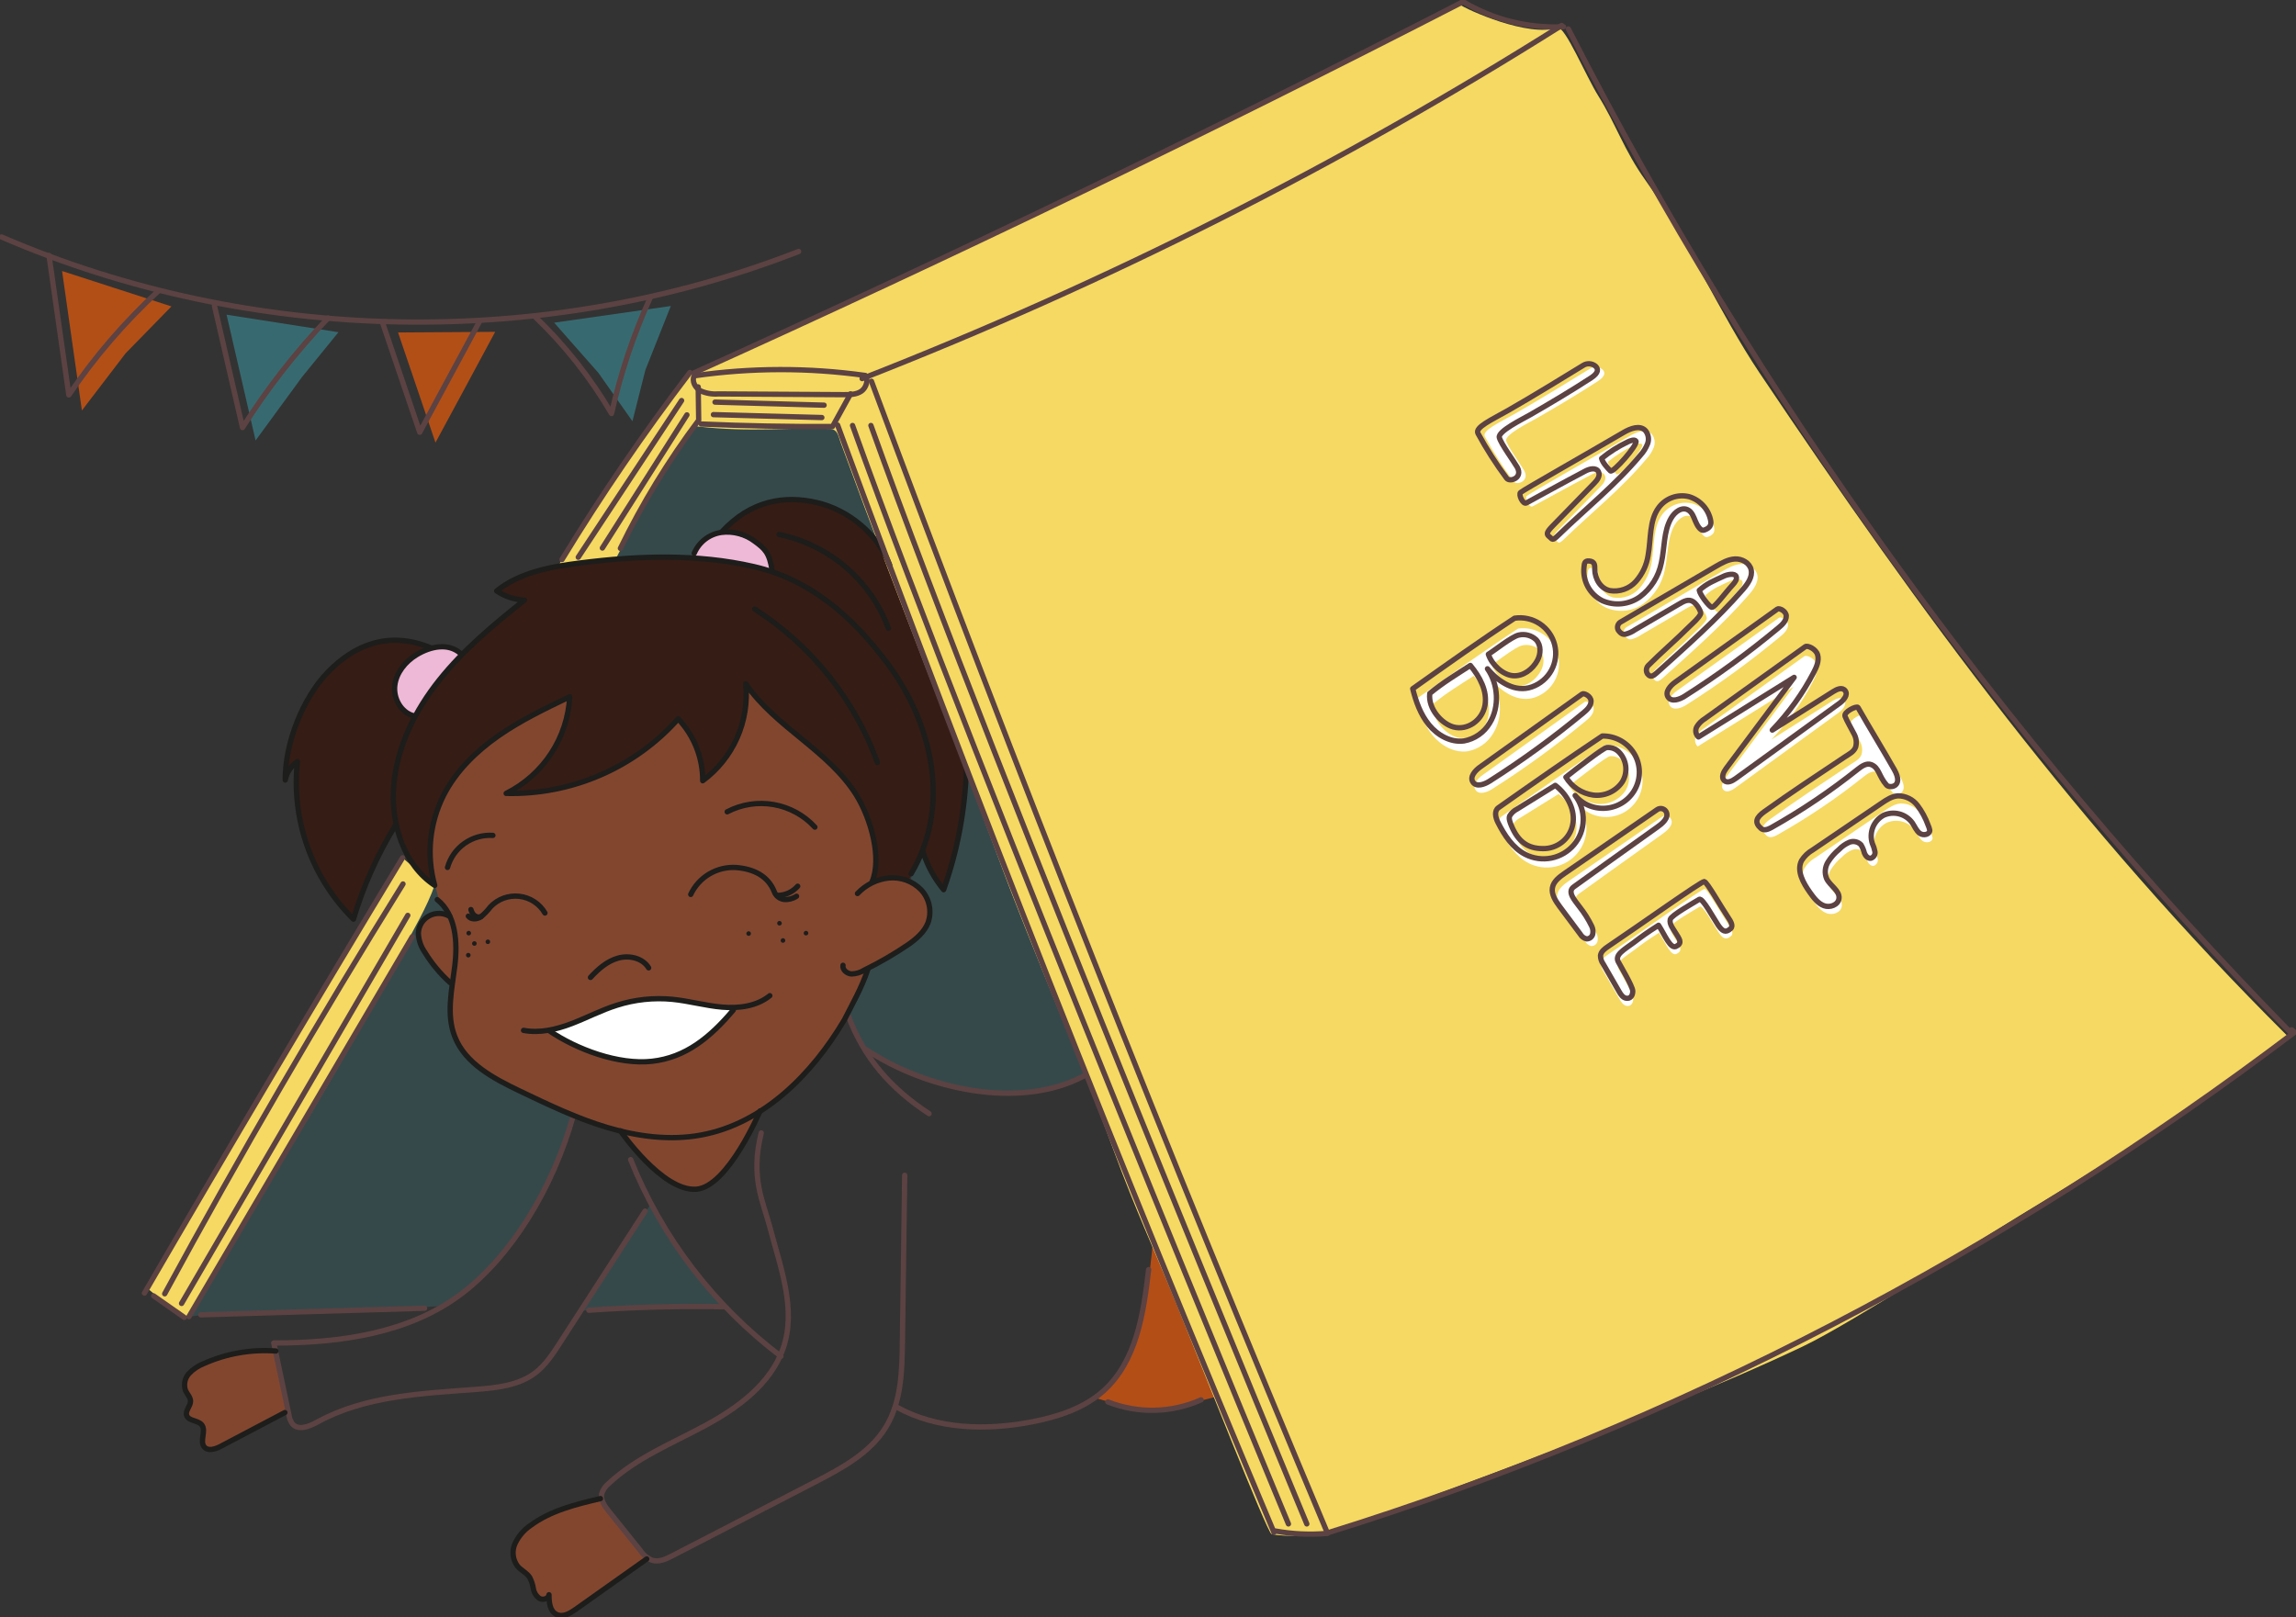 <svg width="433" height="305" viewBox="0 0 433 305" fill="none" xmlns="http://www.w3.org/2000/svg">
<rect x="0" y="0" width="433" height="305" fill="#333333" stroke="none"/>
<g clip-path="url(#clip0_333_3005)">
<path opacity="0.7" d="M11.708 51.12L15.446 77.427L23.684 66.648L32.33 57.797L11.708 51.12Z" fill="#E95C0C"/>
<path opacity="0.7" d="M75.069 62.714L82.126 83.484L87.628 73.296L93.386 62.593L75.069 62.714Z" fill="#E95C0C"/>
<path opacity="0.4" d="M104.506 60.864L112.861 70.347L119.271 79.459L121.716 69.78L126.507 57.723L104.506 60.864Z" fill="#3EBBCB"/>
<path opacity="0.4" d="M42.728 59.359L48.201 83.086L56.958 71.115L63.828 62.663L42.728 59.359Z" fill="#3EBBCB"/>
<path opacity="0.7" d="M229.728 263.362C229.728 263.362 219.545 266.122 216.407 266.006C213.886 265.913 206.62 263.692 206.62 263.692C206.62 263.692 211.208 259.347 212.663 256.431C216.355 249.037 217.408 234.267 217.408 234.267L229.728 263.362Z" fill="#EA5B0C"/>
<g opacity="0.4">
<path opacity="0.4" d="M116.185 104.827C116.709 102.623 118.427 101.408 119.562 99.042C120.092 97.937 126.787 85.382 129.53 82.148C130.114 81.397 130.748 80.686 131.428 80.019C131.823 79.747 135.264 80.389 136.568 80.239C144.108 79.371 156.917 80.702 157.959 80.181C160.098 83.985 161.619 88.101 162.465 92.377C163.036 94.92 163.879 97.394 164.98 99.759C165.761 101.336 166.419 102.971 166.948 104.648C165.65 102.212 160.305 97.451 157.877 96.126C155.449 94.801 152.637 94.778 149.948 94.234C148.632 93.968 143.788 94.951 142.798 95.472C140.754 96.537 137.558 98.185 136.458 100.141C135.951 101.043 134.991 100.621 134.053 101.067C133.116 101.512 130.781 103.577 130.502 104.972C130.339 105.788 122.007 104.891 119.626 105.244C118.147 105.394 116.652 105.248 115.23 104.816" fill="#3EBBCB"/>
</g>
<g opacity="0.4">
<path opacity="0.4" d="M182.493 145.963C181.859 149.683 181.562 153.964 180.927 157.684C180.281 161.503 179.134 164.205 177.958 167.815C176.45 165.543 175.145 163.144 174.057 160.646C173.324 162.133 171.35 165.043 171.926 166.432C172.194 167.086 174.057 167.387 174.319 168.04C175.612 171.321 176.066 172.883 174.866 175.093C173.667 177.303 171.437 178.825 169.132 179.877C167.763 180.502 166.436 181.185 165.132 181.931C162.174 183.621 164.387 182.232 160.94 189.157C159.717 191.622 159.851 191.269 161.109 193.716C163.647 198.686 164.119 198.923 166.931 200.202C172.356 202.833 178.141 204.655 184.1 205.611C190.062 206.473 196.263 206.19 201.945 204.177C202.754 203.899 204.786 202.956 204.658 202.597C201.147 192.687 196.134 182.053 192.688 172.217" fill="#3EBBCB"/>
</g>
<g opacity="0.4">
<path opacity="0.4" d="M35.631 248.361C37.826 244.756 42.617 237.16 44.795 233.353C53.947 217.391 62.261 198.588 74.709 182.123C76.025 180.387 76.455 178.455 77.416 176.505C78.58 174.191 80.403 169.377 81.957 167.017C88.519 172.553 86.103 182.204 85.037 188.556C84.746 190.292 85.852 195.869 86.516 196.945C89.049 201.082 91.913 203.014 96.349 205.01C99.732 206.532 104.267 209.014 107.743 210.304C108.133 210.448 107.743 211.721 107.662 212.097C105.199 222.152 99.406 230.715 92.827 238.711C91.459 240.383 90.26 241.927 88.396 243.032C86.533 244.137 85.06 246.237 82.906 246.37C73.731 246.949 66.348 247.099 55.863 247.348C52.684 247.418 40.946 248.112 38.321 247.996" fill="#3EBBCB"/>
</g>
<path d="M81.957 167.011C80.572 171.014 77.882 175.527 75.914 179.293C63.868 202.505 48.48 226.347 35.631 248.355C35.317 248.887 33.885 247.036 33.256 247.042C32.791 246.995 32.357 246.791 32.027 246.463L28.051 243.229C42.088 217.553 60.526 188.637 75.914 161.804L81.957 167.011Z" fill="#F5D962"/>
<path d="M172.106 166.726C174.4 167.883 174.68 169.22 175.239 171.135C175.908 173.449 173.358 176.585 171.355 177.892C169.352 179.2 164.06 182.006 163.845 182.521C162.063 186.53 160.765 188.445 158.954 192.796C157.254 196.88 153.313 200.363 150.436 203.736C147.56 207.109 144.713 208.856 140.236 211.361C138.361 212.414 135.654 213.097 133.552 213.554C131.256 214.085 128.919 214.427 126.566 214.578C124.581 214.711 120.86 213.913 118.887 213.704C115.149 213.311 112.75 212.212 109.257 210.812C104.075 208.746 98.049 206.438 93.374 203.412C88.699 200.386 85.561 197.493 85.031 191.968C84.822 189.804 85.497 185.633 84.676 185.257C82.982 184.476 81.288 180.993 80.065 179.587C78.842 178.181 78.54 174.745 79.809 173.379C81.078 172.014 84.041 172.604 84.734 172.066C84.048 171.371 83.403 170.637 82.801 169.868L74.499 136.925L131.288 122.866L155.158 131.921L172.106 166.726Z" fill="#82462F"/>
<path d="M81.766 166.553C70.89 157.875 74.879 146.581 75.944 140.657C77.219 133.425 87.175 122.948 92.38 118.377C93.486 117.405 97.724 114.669 98.831 113.17C99.698 111.978 98.93 114.576 93.591 111.434C95.582 109.265 101.247 107.709 104.146 107.165C111.49 105.763 118.955 105.089 126.433 105.151C127.242 105.151 128.948 105.296 129.711 105.03C130.474 104.764 131.097 105.175 130.875 104.33C130.747 103.838 131.679 102.693 132.441 101.981C133.524 100.974 135.166 100.94 136.418 100.124C138.462 98.793 138.037 97.682 143.241 95.547C145.417 94.898 147.649 94.452 149.908 94.217C159.945 95.501 162.262 98.406 165.121 102.108C167.304 104.949 168.201 109.091 169.522 112.412C171.647 117.781 174.267 122.531 176.014 128.033C177.761 133.535 179.99 138.783 181.743 144.308C182.855 147.814 181.574 152.801 180.683 156.365C179.792 159.928 179.822 164.163 177.889 167.357C175.973 165.974 174.104 160.131 173.813 160.993C173.522 161.855 171.822 164.806 171.484 165.997C171.484 165.997 169.156 165.361 168.096 165.465C167.026 165.661 165.969 165.918 164.929 166.235C164.929 166.235 166.856 151.892 155.683 143.127C148.522 137.51 141.128 129.595 141.128 129.595C141.128 129.595 140.831 142.086 132.529 147.264C132.034 147.576 132.826 145.066 132.203 142.543C131.265 138.771 127.906 135.6 127.906 135.6C125.63 138.262 118.067 144.655 110.853 147.397C105.939 149.216 100.693 149.985 95.46 149.653C95.46 149.653 102.545 144.591 104.111 142.208C105.677 139.824 107.441 131.452 107.441 131.452C107.441 131.452 91.524 139.344 87.722 143.718C78.057 154.814 81.766 166.553 81.766 166.553Z" fill="#351C14"/>
<path d="M78.283 134.86C72.665 147.663 74.545 155.734 74.545 155.734C74.545 155.734 67.227 169.903 66.423 173.137C62.424 169.452 59.751 163.805 57.69 158.934C55.629 154.062 55.752 149.434 56.147 143.463C54.837 144.042 54.255 145.251 53.702 146.558C54.645 134.941 57.521 131.423 62.651 126.043C65.3 123.266 68.939 120.616 72.781 120.784C74.033 120.836 78.51 120.587 79.884 121.524C81.091 122.409 82.434 123.095 83.861 123.555L78.283 134.86Z" fill="#351C14"/>
<g opacity="0.4">
<path opacity="0.4" d="M122.741 227.081C126.234 233.029 132.411 241.99 136.323 246.474C130.693 245.814 123.48 246.63 117.111 246.873C114.956 246.954 111.37 247.035 109.979 247.203" fill="#3EBBCB"/>
</g>
<path d="M105.531 106.297C112.058 95.599 122.619 80.314 130.106 70.259C131.789 71.248 131.539 76.623 131.754 79.261C126.962 86.603 122.497 91.017 119.19 99.129C118.293 101.327 116.238 105.209 116.238 105.209C116.238 105.209 111.103 105.863 107.476 106.337L105.531 106.297Z" fill="#F5D962"/>
<path d="M130.101 70.762C177.51 49.067 227.783 24.959 275.129 0.758C276.66 1.886 288.304 7.076 293.701 5.23C295.104 4.756 299.145 14.487 301.439 18.114C304.711 23.321 306.248 28.32 310.294 33.967C317.927 44.635 324.512 59.458 331.836 70.346C362.553 116.092 392.182 156.394 431.294 195.313C409.869 211.327 403.75 215.452 380.799 229.355C372.247 234.561 349.162 249.569 340.144 253.897C309.945 268.36 249.523 289.599 249.523 289.599C249.523 289.599 241.815 289.975 239.789 289.344C238.944 289.078 226.596 257.588 221.897 246.075C217.304 234.816 214.294 228.602 210.096 217.188C203.11 198.182 194.959 179.923 188.351 162.023C178.511 135.41 170.424 115.976 158.512 83.398C158.093 82.241 157.965 80.789 156.224 80.899C148.789 80.575 141.739 81.616 131.463 80.43L130.101 70.762Z" fill="#F5D962"/>
<path d="M161.714 168.543C163.263 166.895 165.356 165.855 167.612 165.609C168.733 165.499 169.864 165.642 170.922 166.028C171.98 166.413 172.936 167.032 173.719 167.837C174.485 168.659 175.01 169.673 175.238 170.77C175.466 171.868 175.388 173.006 175.011 174.062C174.336 175.798 172.828 177.076 171.303 178.158C168.652 179.96 165.876 181.573 162.995 182.983C162.269 183.445 161.428 183.697 160.567 183.712C159.717 183.649 158.82 182.914 158.983 182.075" stroke="#1D1D1B" stroke-linecap="round" stroke-linejoin="round"/>
<path d="M84.798 172.853C84.219 172.503 83.558 172.31 82.88 172.293C82.203 172.276 81.533 172.435 80.936 172.755C80.34 173.075 79.838 173.545 79.481 174.117C79.124 174.69 78.924 175.345 78.9 176.018C78.949 177.316 79.376 178.572 80.129 179.634C81.424 181.759 83.027 183.683 84.885 185.344" stroke="#1D1D1B" stroke-linecap="round" stroke-linejoin="round"/>
<path d="M142.333 114.883C153.021 121.751 161.146 131.913 165.464 143.81" stroke="#1D1D1B" stroke-linecap="round" stroke-linejoin="round"/>
<path d="M136.016 100.431C141.593 94.321 148.027 93.396 154.064 94.796C160.102 96.196 165.603 100.801 167.769 106.54" stroke="#1D1D1B" stroke-linecap="round" stroke-linejoin="round"/>
<path d="M182.249 144.985C182.024 152.771 180.577 160.474 177.958 167.815C176.208 165.696 174.884 163.262 174.058 160.647" stroke="#1D1D1B" stroke-linecap="round" stroke-linejoin="round"/>
<path d="M146.938 100.818C151.604 101.784 155.945 103.917 159.55 107.015C163.155 110.113 165.906 114.073 167.542 118.522" stroke="#1D1D1B" stroke-linecap="round" stroke-linejoin="round"/>
<path d="M81.271 122.201C73.19 118.846 66.716 121.785 61.889 126.72C57.063 131.655 53.738 140.252 53.791 147.137C53.924 146.437 54.196 145.77 54.589 145.174C54.983 144.578 55.491 144.066 56.085 143.666C55.498 149.088 56.143 154.572 57.973 159.714C59.803 164.856 62.771 169.524 66.657 173.374C68.502 167.174 71.154 161.24 74.546 155.723" stroke="#1D1D1B" stroke-linecap="round" stroke-linejoin="round"/>
<path d="M111.354 184.366C112.809 182.786 114.497 181.294 116.593 180.715C118.689 180.137 121.21 180.715 122.328 182.561" stroke="#1D1D1B" stroke-linecap="round" stroke-linejoin="round"/>
<path d="M137.14 153.125C139.829 151.716 142.914 151.236 145.908 151.76C148.902 152.284 151.636 153.781 153.68 156.017" stroke="#1D1D1B" stroke-linecap="round" stroke-linejoin="round"/>
<path d="M130.264 168.711C131.016 167.099 132.242 165.751 133.78 164.846C135.318 163.94 137.096 163.518 138.88 163.637C142.094 163.909 144.819 165.187 146.018 168.196C146.163 168.589 146.415 168.934 146.746 169.193C147.077 169.451 147.474 169.613 147.893 169.659C148.716 169.727 149.538 169.513 150.222 169.052" stroke="#1D1D1B" stroke-linecap="round" stroke-linejoin="round"/>
<path d="M102.772 172.217C102.268 171.351 101.568 170.615 100.726 170.067C99.884 169.519 98.924 169.175 97.924 169.062C96.924 168.95 95.912 169.072 94.968 169.419C94.024 169.766 93.175 170.328 92.49 171.06C91.963 171.751 91.36 172.38 90.691 172.935C89.963 173.421 88.845 173.513 88.321 172.808" stroke="#1D1D1B" stroke-linecap="round" stroke-linejoin="round"/>
<path d="M84.397 163.62C84.909 161.79 86.039 160.191 87.597 159.09C89.156 157.989 91.047 157.454 92.955 157.574" stroke="#1D1D1B" stroke-linecap="round" stroke-linejoin="round"/>
<path d="M52.719 259.179C52.044 256.13 52.719 255.048 51.555 254.759C51.066 254.637 49.808 254.522 46.804 254.759C43.607 255.337 40.749 255.997 37.576 257.71C35.829 258.658 34.665 259.006 34.764 261.54C34.799 262.199 35.794 263.692 36.074 264.282C35.98 264.421 35.113 266.301 35.404 267.25C36.667 268.505 38.315 268.812 38.315 269.049C38.047 274.256 38.525 272.127 39.421 273.411C41.785 273.504 44.411 271.317 48.469 269.257C51.456 267.736 54.448 266.457 54.291 265.589C54.122 263.298 53.301 261.771 52.719 259.179Z" fill="#82462F"/>
<path d="M108.152 210.332C104.222 224.339 96.356 236.945 87.093 243.992C77.196 251.513 64.084 253.341 51.631 253.318L54.495 266.897C54.568 267.526 54.807 268.125 55.188 268.633C56.353 269.9 58.39 269.032 59.887 268.21C68.882 263.275 79.583 262.847 89.829 262.066C93.719 261.771 97.829 261.325 100.932 258.971C102.854 257.513 104.204 255.447 105.514 253.422L121.659 228.441" stroke="#5C4242" stroke-linecap="round" stroke-linejoin="round"/>
<path d="M121.955 293.938C120.139 291.983 118.718 289.888 116.907 287.927C115.914 286.975 115.1 285.854 114.503 284.618C114.194 283.877 113.961 282.975 113.088 282.761C109.141 283.993 106.917 284.086 103.249 285.983C102.084 286.562 99.22 288.402 98.347 289.345C97.416 290.377 96.918 291.725 96.955 293.111C97.066 294.644 98.12 295.645 99.173 296.767C100.227 297.89 100.792 299.62 101.194 300.655C101.083 301.378 102.434 301.5 103.144 301.326C103.312 301.263 103.489 301.224 103.668 301.211C104.058 301.211 103.668 301.841 103.668 302.223C103.668 302.605 104.081 302.842 104.105 303.23C104.157 304.098 105.135 304.676 106.008 304.624C106.88 304.495 107.703 304.142 108.395 303.6C112.436 300.962 116.185 298.034 120.226 295.39C121.029 294.87 121.751 294.766 121.955 293.938Z" fill="#82462F"/>
<path d="M143.561 213.699C141.483 222.169 143.887 226.514 145.226 231.594C147.2 239.115 150.245 247.001 147.689 254.342C145.36 261.001 139.201 265.549 132.965 268.91C126.73 272.272 119.982 274.973 114.818 279.804C114.166 280.314 113.691 281.014 113.461 281.806C113.24 282.963 114.043 284.12 114.794 285.034L120.727 292.411C121.267 293.238 122.038 293.892 122.945 294.291C124.238 294.714 125.612 294.071 126.817 293.447L153.686 279.561C158.745 276.94 164.055 274.094 167.03 269.252C170.005 264.409 170.11 258.612 170.186 253.052L170.617 221.683" stroke="#5C4242" stroke-linecap="round" stroke-linejoin="round"/>
<path d="M159.956 191.546C162.925 199.576 168.031 205.362 175.21 210.06" stroke="#5C4242" stroke-linecap="round" stroke-linejoin="round"/>
<path d="M163.339 197.979C174.506 205.408 192.193 209.464 204.431 202.949" stroke="#5C4242" stroke-linecap="round" stroke-linejoin="round"/>
<path d="M118.934 218.732C124.823 233.422 134.619 246.245 147.276 255.829" stroke="#5C4242" stroke-linecap="round" stroke-linejoin="round"/>
<path d="M169.016 265.364C176.66 269.645 186.028 269.859 194.633 268.193C199.518 267.244 204.449 265.647 208.134 262.326C214.329 256.743 215.662 247.73 216.617 239.474" stroke="#5C4242" stroke-linecap="round" stroke-linejoin="round"/>
<path d="M208.932 264.438C211.74 265.546 214.743 266.082 217.763 266.014C220.783 265.947 223.759 265.277 226.514 264.045" stroke="#5C4242" stroke-linecap="round" stroke-linejoin="round"/>
<path d="M52.021 254.834C47.38 254.493 42.727 255.302 38.479 257.189C37.399 257.604 36.426 258.254 35.632 259.092C35.242 259.518 34.977 260.042 34.864 260.606C34.751 261.171 34.795 261.755 34.991 262.297C35.3 262.98 35.928 263.553 35.934 264.299C35.934 265.242 34.91 266.075 35.201 266.972C35.55 268.071 37.314 267.857 38.042 268.754C38.962 269.911 37.576 271.855 38.548 272.954C39.282 273.787 40.644 273.324 41.634 272.804L53.727 266.439" stroke="#1D1D1B" stroke-linecap="round" stroke-linejoin="round"/>
<path d="M113.24 282.668C108.611 283.761 103.843 284.924 100.035 287.748C98.774 288.607 97.768 289.788 97.124 291.167C96.812 291.86 96.694 292.625 96.783 293.38C96.872 294.135 97.165 294.851 97.631 295.454C98.306 296.223 99.331 296.669 99.89 297.531C100.236 298.199 100.472 298.918 100.588 299.66C100.648 300.029 100.782 300.383 100.982 300.7C101.182 301.017 101.444 301.291 101.753 301.506C102.417 301.87 103.453 301.546 103.534 300.806C103.534 302.206 103.686 303.912 104.955 304.514C106.224 305.116 107.528 304.288 108.611 303.525L121.967 294.06" stroke="#1D1D1B" stroke-linecap="round" stroke-linejoin="round"/>
<path d="M75.914 161.804C59.445 189.026 43.219 216.396 27.235 243.912" stroke="#5C4242" stroke-linecap="round" stroke-linejoin="round"/>
<path d="M77.748 176.688L35.631 248.359" stroke="#5C4242" stroke-linecap="round" stroke-linejoin="round"/>
<path d="M28.977 244.443L34.758 248.493" stroke="#5C4242" stroke-linecap="round" stroke-linejoin="round"/>
<path d="M31.061 244.038C45.271 217.842 60.252 192.075 76.002 166.738" stroke="#5C4242" stroke-linecap="round" stroke-linejoin="round"/>
<path d="M34.24 245.86L76.904 172.662" stroke="#5C4242" stroke-linecap="round" stroke-linejoin="round"/>
<path d="M105.985 105.55C113.402 93.378 121.454 81.598 130.106 70.259" stroke="#5C4242" stroke-linecap="round" stroke-linejoin="round"/>
<path d="M117.001 103.433C121.137 94.927 126.081 86.834 131.766 79.262L131.673 72.978" stroke="#5C4242" stroke-linecap="round" stroke-linejoin="round"/>
<path d="M132.243 79.979C140.495 80.338 148.751 80.494 157.01 80.448L160.399 74.292" stroke="#5C4242" stroke-linecap="round" stroke-linejoin="round"/>
<path d="M130.898 70.323C179.827 48.218 228.17 24.884 275.926 0.318" stroke="#5C4242" stroke-linecap="round" stroke-linejoin="round"/>
<path d="M162.587 71.416C208.59 53.427 252.762 31.122 294.504 4.802" stroke="#5C4242" stroke-linecap="round" stroke-linejoin="round"/>
<path d="M163.199 70.821C152.487 69.322 141.615 69.345 130.909 70.89C130.426 71.914 131.119 73.175 132.115 73.725C133.157 74.191 134.3 74.39 135.439 74.303L159.112 74.442C160.276 74.442 161.51 74.442 162.459 73.777C163.408 73.112 163.804 71.55 163.199 70.821Z" stroke="#5C4242" stroke-linecap="round" stroke-linejoin="round"/>
<path d="M157.959 80.176C183.762 150.4 211.192 220.019 240.248 289.032" stroke="#5C4242" stroke-linecap="round" stroke-linejoin="round"/>
<path d="M160.782 80.257C185.119 148.208 242.984 287.447 242.984 287.447" stroke="#5C4242" stroke-linecap="round" stroke-linejoin="round"/>
<path d="M164.246 80.257C188.559 148.208 246.448 287.447 246.448 287.447" stroke="#5C4242" stroke-linecap="round" stroke-linejoin="round"/>
<path d="M164.346 71.914C191.481 144.912 220.141 217.323 250.326 289.148" stroke="#5C4242" stroke-linecap="round" stroke-linejoin="round"/>
<path d="M240.511 288.783C243.747 289.373 247.049 289.524 250.327 289.235" stroke="#5C4242" stroke-linecap="round" stroke-linejoin="round"/>
<path d="M295.768 5.456C331.364 75.042 377.318 138.896 432.08 194.862" stroke="#5C4242" stroke-linecap="round" stroke-linejoin="round"/>
<path d="M250.326 289.148C315.807 268.835 378.01 236.147 432.709 194.722L432.202 194.242" stroke="#5C4242" stroke-linecap="round" stroke-linejoin="round"/>
<path d="M275.861 0.289C281.58 3.71 288.192 5.367 294.859 5.051" stroke="#5C4242" stroke-linecap="round" stroke-linejoin="round"/>
<path d="M109.054 105.105L128.54 75.553" stroke="#5C4242" stroke-linecap="round" stroke-linejoin="round"/>
<path d="M113.601 103.37L129.547 78.255" stroke="#5C4242" stroke-linecap="round" stroke-linejoin="round"/>
<path d="M134.543 78.209L154.99 78.759" stroke="#5C4242" stroke-linecap="round" stroke-linejoin="round"/>
<path d="M134.845 75.848L155.414 76.426" stroke="#5C4242" stroke-linecap="round" stroke-linejoin="round"/>
<path d="M37.879 248.008L80.072 246.764" stroke="#5C4242" stroke-linecap="round" stroke-linejoin="round"/>
<path d="M111.044 247.14C119.451 246.561 127.893 246.33 136.323 246.475" stroke="#5C4242" stroke-linecap="round" stroke-linejoin="round"/>
<path d="M0.291 44.699C47.45 65.093 102.76 66.106 150.611 47.441" stroke="#5C4242" stroke-linecap="round" stroke-linejoin="round"/>
<path d="M29.868 54.87C23.502 60.749 17.837 67.336 12.984 74.5L9.246 48.193" stroke="#5C4242" stroke-linecap="round" stroke-linejoin="round"/>
<path d="M40.44 57.664L45.739 80.656C50.415 73.246 55.826 66.319 61.889 59.978" stroke="#5C4242" stroke-linecap="round" stroke-linejoin="round"/>
<path d="M72.112 60.765L79.157 81.535L90.423 60.649" stroke="#5C4242" stroke-linecap="round" stroke-linejoin="round"/>
<path d="M100.996 59.828C106.593 65.201 111.416 71.316 115.33 78C116.999 70.53 119.425 63.247 122.573 56.264" stroke="#5C4242" stroke-linecap="round" stroke-linejoin="round"/>
<path d="M302.195 69.687C301.875 69.415 301.475 69.253 301.055 69.226C300.635 69.199 300.218 69.308 299.866 69.536C297.263 71.139 289.788 75.721 285.677 78.052C282.551 79.823 279.413 81.229 280.036 82.363C281.635 85.309 283.444 88.138 285.45 90.827C286.032 91.602 288.559 90.792 287.43 88.744C286.848 87.691 284.35 84.301 284.059 83.132C283.768 81.963 288.35 79.725 289.922 78.822C293.753 76.629 297.677 74.28 301.374 71.879C302.864 70.896 302.724 70.167 302.195 69.687Z" fill="white"/>
<path d="M307.348 82.23C308.664 81.461 310.469 80.755 311.516 81.894C311.786 82.239 311.962 82.646 312.028 83.078C312.095 83.509 312.049 83.95 311.895 84.359C311.577 85.163 311.111 85.901 310.521 86.534C305.892 92.106 300.21 96.613 295.063 101.606C293.87 102.763 293.945 102.34 293.48 101.97C292.851 101.473 292.647 101.224 293.957 99.882L301.846 91.782C302.428 91.203 303.01 90.376 302.644 89.647C302.195 88.768 300.938 89.069 300.088 89.537C296.478 91.435 289.544 95.242 289.026 95.525C288.385 95.861 287.489 93.917 287.943 93.541C288.548 93.032 300.979 85.962 307.348 82.23Z" fill="white"/>
<path d="M303.231 87.118C304.721 85.896 306.354 84.857 308.093 84.022C308.495 83.814 309.432 83.444 309.694 83.832C310.154 84.508 305.357 89.924 304.891 89.472C304.425 89.021 303.418 87.957 303.231 87.118Z" fill="#F5D962"/>
<path d="M323.295 99.609C323.113 98.532 322.63 97.528 321.903 96.71C321.175 95.892 320.232 95.293 319.179 94.981C318.133 94.728 317.036 94.788 316.024 95.152C315.012 95.517 314.131 96.169 313.491 97.029C311.668 99.493 312.035 102.964 311.482 106.037C311.206 107.88 310.397 109.605 309.153 111.001C308.549 111.668 307.785 112.174 306.933 112.473C306.08 112.771 305.166 112.851 304.274 112.707C302.528 112.331 301.433 110.509 301.41 108.657C301.41 107.986 301.48 107.205 300.35 107.113C299.419 107.037 299.465 107.691 299.384 108.27C299.242 109.55 299.498 110.843 300.116 111.975C300.734 113.107 301.685 114.025 302.842 114.605C303.986 115.113 305.244 115.312 306.49 115.183C307.736 115.054 308.925 114.601 309.939 113.87C312.02 112.311 313.452 110.046 313.962 107.506C314.608 104.683 314.37 101.547 315.802 99.065C316.518 97.821 317.915 96.786 319.103 97.549C319.773 97.972 320.07 98.805 320.372 99.551C320.675 100.297 321.327 101.535 322.037 101.287C322.748 101.038 323.464 100.598 323.295 99.609Z" fill="white"/>
<path d="M306.737 118.302L324.733 107.795C325.897 107.13 327.062 106.453 328.36 106.389C329.658 106.326 331.102 107.095 331.405 108.426C331.708 109.757 330.764 111.087 329.868 112.123C324.878 117.874 319.155 122.867 313.566 127.911C312.862 128.542 312.402 128.745 311.872 128.091C311.707 127.854 311.627 127.568 311.646 127.28C311.665 126.992 311.782 126.719 311.977 126.506C314.474 124 317.269 121.623 319.767 119.118C320.401 118.481 321.461 117.602 321.863 116.774C322.049 116.398 321.228 114.964 320.489 114.46C319.592 113.841 318.695 114.373 317.758 114.923L309.526 119.731C308.97 120.124 308.346 120.412 307.686 120.581C307.371 120.628 306.911 120.645 306.335 119.812C306.2 119.556 306.166 119.259 306.241 118.979C306.315 118.7 306.492 118.458 306.737 118.302Z" fill="white"/>
<path d="M321.623 112.279C323.125 110.948 324.243 110.543 326.316 109.577C326.95 109.288 328.33 108.999 328.586 109.658C328.79 110.191 328.382 110.746 328.004 111.157C326.356 112.956 324.511 115.559 323.981 115.484C323.544 115.421 321.745 113.13 321.623 112.279Z" fill="#F5D962"/>
<path d="M335.527 116.509L316.267 130.29C315.324 130.961 314.276 132.141 314.922 133.119C315.569 134.097 317.053 133.576 318.026 132.963C324.201 129.043 330.119 124.735 335.742 120.067C336.447 119.488 337.209 118.765 337.203 117.845C337.198 116.925 335.876 116.266 335.527 116.509Z" fill="white"/>
<path d="M298.876 132.378L279.617 146.182C278.674 146.853 277.626 148.039 278.272 149.011C278.918 149.983 280.403 149.474 281.375 148.855C287.551 144.935 293.468 140.628 299.092 135.959C299.796 135.38 300.559 134.663 300.553 133.737C300.547 132.812 299.232 132.129 298.876 132.378Z" fill="white"/>
<path d="M283.204 153.987C289.759 149.387 296.321 144.788 302.778 140.472C303.936 140.451 305.08 140.722 306.105 141.259C307.129 141.796 308 142.582 308.637 143.544C309.273 144.505 309.655 145.612 309.745 146.759C309.836 147.907 309.632 149.058 309.154 150.107C308.676 151.155 307.939 152.067 307.011 152.756C306.083 153.445 304.995 153.889 303.848 154.048C302.7 154.206 301.531 154.074 300.449 153.663C299.367 153.251 298.408 152.575 297.66 151.696C298.689 153.038 299.229 154.688 299.189 156.375C299.15 158.063 298.533 159.686 297.442 160.979C296.351 162.272 294.849 163.158 293.184 163.491C291.519 163.823 289.79 163.583 288.281 162.81C285.87 161.583 284.327 159.171 283.105 156.775C282.621 155.821 282.389 154.565 283.204 153.987Z" fill="white"/>
<path d="M295.913 148.231C297.834 146.715 302.9 142.752 303.61 142.642C304.017 142.606 304.427 142.657 304.813 142.792C305.199 142.926 305.551 143.142 305.846 143.423C306.599 144.163 307.077 145.135 307.2 146.181C307.323 147.226 307.083 148.282 306.521 149.174C305.922 150.043 305.092 150.731 304.124 151.161C303.157 151.591 302.088 151.746 301.036 151.61C299.984 151.457 298.98 151.075 298.094 150.491C297.208 149.907 296.463 149.135 295.913 148.231Z" fill="#F5D962"/>
<path d="M293.916 149.775L286.708 154.248C286.134 154.533 285.654 154.974 285.323 155.52C285.078 156.035 285.416 156.845 285.631 157.366C286.912 160.45 288.769 161.688 291.535 161.705C292.85 161.74 294.136 161.314 295.168 160.503C296.2 159.692 296.913 158.547 297.182 157.268C297.788 154.589 296.32 151.586 293.916 149.775Z" fill="#F5D962"/>
<path d="M313.397 154.086L295.989 166.079C294.964 166.785 293.858 167.612 293.66 168.833C293.462 170.054 294.242 171.275 295.011 172.304L298.941 177.569C299.062 177.788 299.229 177.98 299.429 178.131C299.63 178.283 299.86 178.391 300.105 178.449C300.372 178.456 300.633 178.372 300.845 178.211C301.057 178.05 301.207 177.821 301.27 177.563C301.379 177.045 301.309 176.505 301.072 176.03C300.45 174.745 299.687 173.532 298.795 172.414C297.963 171.257 296.344 169.591 297.706 168.631C298.661 167.954 307.72 161.41 313.502 157.32C314.241 156.799 315.831 155.584 315.068 154.375C314.98 154.243 314.867 154.131 314.734 154.044C314.601 153.957 314.452 153.899 314.295 153.872C314.139 153.845 313.978 153.85 313.824 153.886C313.669 153.923 313.524 153.991 313.397 154.086Z" fill="white"/>
<path d="M303.337 179.987C302.708 180.409 302.015 180.924 301.922 181.676C301.92 182.241 302.098 182.791 302.428 183.25L305.421 188.457C305.741 189.007 306.131 189.614 306.754 189.73C307.593 189.88 308.029 189.192 308.006 188.347C307.983 187.502 305.747 183.649 305.31 182.88C304.536 181.514 306.3 180.6 308.221 179.183C309.747 178.026 310.509 177.447 312.879 175.931C314.09 177.794 315.167 180.652 316.297 179.854C317.461 179.241 316.681 178.373 316.192 177.511C315.755 176.736 314.853 175.735 315.08 174.798C315.272 174.011 319.65 171.592 320.553 171.02C321.135 170.649 323.312 174.688 324.098 175.856C324.884 177.025 325.507 177.424 326.468 176.545C327.05 176.03 326.433 175.081 326.014 174.456C324.506 172.194 322.014 167.768 321.496 167.67C320.978 167.571 309.234 176.03 303.337 179.987Z" fill="white"/>
<path d="M340.295 123.775L321.355 137.377C320.75 137.743 320.243 138.249 319.877 138.852C319.701 139.163 319.634 139.524 319.686 139.877C319.739 140.23 319.909 140.555 320.168 140.802L338.24 129.555L325.431 146.721C324.936 147.386 324.447 148.387 325.023 148.989C325.6 149.59 326.549 149.128 327.207 148.647L346.78 134.403C347.537 133.854 348.37 132.847 347.805 132.089C347.24 131.331 346.233 131.8 345.517 132.251L334.048 139.512C337.157 136.267 339.79 132.601 341.867 128.624C342.396 127.605 342.909 126.443 342.594 125.32C342.28 124.198 340.714 123.475 340.295 123.775Z" fill="white"/>
<path d="M351.526 134.854C353.494 138.326 356.411 143.093 358.384 146.582C360.236 149.862 357.482 150.128 356.935 149.503C355.433 147.808 355.532 146.217 353.995 145.627C353.115 145.286 352.196 145.922 351.444 146.518C346.318 150.613 340.866 154.289 335.143 157.51C334.525 157.857 333.734 158.135 333.198 157.649C331.888 156.492 332.354 155.566 333.879 154.479C339.008 150.805 343.311 147.982 349.017 144.175C349.791 143.66 350.728 143.232 351.06 142.318C351.177 141.896 351.208 141.456 351.153 141.022C351.098 140.588 350.958 140.169 350.74 139.789C350.362 139.014 349.36 137.319 349.057 136.503C348.755 135.687 351.305 134.467 351.526 134.854Z" fill="white"/>
<path d="M364.16 157.093C363.682 155.75 362.999 154.487 362.134 153.35C361.705 152.788 361.15 152.333 360.513 152.021C359.877 151.709 359.176 151.548 358.466 151.551C357.302 151.638 356.306 152.309 355.351 152.957L342.38 161.768C341.523 162.253 340.803 162.943 340.284 163.776C339.294 165.714 340.621 168.016 341.891 169.804C342.595 170.799 343.369 171.846 344.499 172.269C345.628 172.691 347.189 172.141 347.34 170.932C347.532 169.428 345.663 168.543 345.011 167.172C344.808 166.668 344.725 166.124 344.768 165.583C344.812 165.042 344.981 164.519 345.261 164.053C345.832 163.146 346.546 162.335 347.375 161.652C347.92 161.075 348.58 160.618 349.314 160.31C349.684 160.165 350.089 160.132 350.478 160.217C350.867 160.301 351.222 160.499 351.497 160.784C351.789 161.275 352.007 161.805 352.143 162.358C352.353 162.885 352.824 163.411 353.377 163.313C353.629 163.221 353.841 163.046 353.978 162.818C354.114 162.589 354.168 162.32 354.129 162.057C354.021 161.529 353.853 161.015 353.628 160.524C353.31 159.539 353.344 158.475 353.723 157.512C354.103 156.548 354.805 155.745 355.712 155.236C356.647 154.799 357.707 154.702 358.707 154.963C359.707 155.225 360.582 155.827 361.179 156.665C361.645 157.336 361.942 158.164 362.6 158.638C363.258 159.112 364.463 158.858 364.469 158.06C364.401 157.727 364.297 157.404 364.16 157.093Z" fill="white"/>
<path d="M267.082 131.869C273.486 127.327 279.856 122.78 286.295 118.562C287.95 118.325 289.635 118.706 291.023 119.632C292.412 120.559 293.405 121.964 293.81 123.576C294.216 125.188 294.006 126.892 293.22 128.359C292.434 129.826 291.128 130.951 289.555 131.516C286.44 132.632 283.308 130.636 281.177 128.096C283.192 130.989 283.506 135.27 281.585 138.348C281.071 139.22 280.375 139.971 279.543 140.551C278.711 141.131 277.763 141.526 276.764 141.71C274.249 142.057 271.751 140.634 270.15 138.678C268.549 136.723 267.676 134.275 267.082 131.869Z" fill="white"/>
<path d="M281.347 125.354C282.371 124.747 285.736 122.045 287.07 121.744C287.65 121.609 288.255 121.619 288.83 121.773C289.405 121.928 289.933 122.222 290.365 122.63C291.314 123.648 291.262 125.297 290.604 126.517C289.69 128.213 287.92 129.572 285.993 129.41C284.066 129.248 281.975 127.287 281.347 125.354Z" fill="#F5D962"/>
<path d="M277.946 127.472C275.274 129.207 272.771 130.7 270.296 132.754C269.941 135.647 272.567 138.487 274.768 139.083C277.428 139.795 280.252 137.799 280.724 134.935C281.184 132.297 279.786 129.682 277.946 127.472Z" fill="#F5D962"/>
<path d="M146.653 168.897C147.371 168.888 148.08 168.729 148.732 168.43C149.384 168.131 149.965 167.699 150.438 167.161" stroke="#1D1D1B" stroke-linecap="round" stroke-linejoin="round"/>
<path d="M90.69 172.912C90.69 172.912 89.357 173.409 88.81 171.563" stroke="#1D1D1B" stroke-linecap="round" stroke-linejoin="round"/>
<path d="M147.002 174.578C147.118 174.578 147.229 174.532 147.311 174.451C147.393 174.369 147.439 174.259 147.439 174.144C147.439 174.029 147.393 173.918 147.311 173.837C147.229 173.756 147.118 173.71 147.002 173.71C146.886 173.71 146.775 173.756 146.693 173.837C146.611 173.918 146.565 174.029 146.565 174.144C146.565 174.259 146.611 174.369 146.693 174.451C146.775 174.532 146.886 174.578 147.002 174.578Z" fill="#1D1D1B"/>
<path d="M152.003 176.446C152.119 176.446 152.23 176.4 152.312 176.319C152.394 176.237 152.44 176.127 152.44 176.012C152.44 175.897 152.394 175.787 152.312 175.705C152.23 175.624 152.119 175.578 152.003 175.578C151.887 175.578 151.776 175.624 151.694 175.705C151.612 175.787 151.566 175.897 151.566 176.012C151.566 176.127 151.612 176.237 151.694 176.319C151.776 176.4 151.887 176.446 152.003 176.446Z" fill="#1D1D1B"/>
<path d="M147.659 177.835C147.775 177.835 147.886 177.789 147.968 177.707C148.05 177.626 148.096 177.516 148.096 177.401C148.096 177.286 148.05 177.175 147.968 177.094C147.886 177.013 147.775 176.967 147.659 176.967C147.544 176.967 147.432 177.013 147.351 177.094C147.269 177.175 147.223 177.286 147.223 177.401C147.223 177.516 147.269 177.626 147.351 177.707C147.432 177.789 147.544 177.835 147.659 177.835Z" fill="#1D1D1B"/>
<path d="M141.186 176.527C141.301 176.527 141.413 176.481 141.494 176.4C141.576 176.319 141.622 176.208 141.622 176.093C141.622 175.978 141.576 175.868 141.494 175.786C141.413 175.705 141.301 175.659 141.186 175.659C141.07 175.659 140.959 175.705 140.877 175.786C140.795 175.868 140.749 175.978 140.749 176.093C140.749 176.208 140.795 176.319 140.877 176.4C140.959 176.481 141.07 176.527 141.186 176.527Z" fill="#1D1D1B"/>
<path d="M89.462 178.402C89.578 178.402 89.689 178.356 89.771 178.275C89.853 178.194 89.899 178.083 89.899 177.968C89.899 177.853 89.853 177.743 89.771 177.661C89.689 177.58 89.578 177.534 89.462 177.534C89.346 177.534 89.235 177.58 89.153 177.661C89.071 177.743 89.025 177.853 89.025 177.968C89.025 178.083 89.071 178.194 89.153 178.275C89.235 178.356 89.346 178.402 89.462 178.402Z" fill="#1D1D1B"/>
<path d="M92.006 178.078C92.122 178.078 92.233 178.032 92.315 177.951C92.397 177.869 92.443 177.759 92.443 177.644C92.443 177.529 92.397 177.418 92.315 177.337C92.233 177.256 92.122 177.21 92.006 177.21C91.89 177.21 91.779 177.256 91.697 177.337C91.615 177.418 91.569 177.529 91.569 177.644C91.569 177.759 91.615 177.869 91.697 177.951C91.779 178.032 91.89 178.078 92.006 178.078Z" fill="#1D1D1B"/>
<path d="M88.397 176.446C88.512 176.446 88.624 176.4 88.705 176.319C88.787 176.237 88.833 176.127 88.833 176.012C88.833 175.897 88.787 175.787 88.705 175.705C88.624 175.624 88.512 175.578 88.397 175.578C88.281 175.578 88.17 175.624 88.088 175.705C88.006 175.787 87.96 175.897 87.96 176.012C87.96 176.127 88.006 176.237 88.088 176.319C88.17 176.4 88.281 176.446 88.397 176.446Z" fill="#1D1D1B"/>
<path d="M88.315 180.6C88.43 180.6 88.541 180.555 88.623 180.473C88.705 180.392 88.751 180.281 88.751 180.166C88.751 180.051 88.705 179.941 88.623 179.86C88.541 179.778 88.43 179.732 88.315 179.732C88.199 179.732 88.088 179.778 88.006 179.86C87.924 179.941 87.878 180.051 87.878 180.166C87.878 180.281 87.924 180.392 88.006 180.473C88.088 180.555 88.199 180.6 88.315 180.6Z" fill="#1D1D1B"/>
<path d="M76.968 134.484C76.584 133.657 76.031 133.773 75.437 133.078C74.791 132.079 74.498 130.894 74.604 129.711C74.806 128.687 75.115 127.687 75.524 126.726C76.514 125.334 77.775 124.153 79.233 123.255C80.809 122.269 82.709 121.933 84.531 122.317C84.892 122.381 85.532 122.416 85.695 122.751C85.858 123.087 86.801 123.237 86.627 123.561C85.882 124.95 84.065 126.014 82.644 127.993C81.978 128.82 81.362 129.686 80.799 130.585C79.716 132.54 79.384 132.76 78.301 134.878" fill="#EEB9D6"/>
<path d="M77.992 135.011C75.623 134.38 74.167 131.724 74.453 129.306C74.738 126.888 76.438 124.799 78.528 123.521C81.16 121.924 84.501 121.206 86.83 123.231" stroke="#1D1D1B" stroke-linecap="round" stroke-linejoin="round"/>
<path d="M130.502 104.99C131.319 103.091 132.841 101.578 134.752 100.766C136.359 99.985 139.41 100.986 141.04 101.715C142.167 102.13 143.169 102.822 143.951 103.729C144.353 104.249 144.586 104.776 144.993 105.296C145.13 105.608 145.159 105.956 145.075 106.286C144.993 106.413 145.535 107.518 145.377 107.524C143.776 107.593 141.459 106.263 139.876 106.008C136.964 105.539 134.385 105.528 131.492 105.065" fill="#EEB9D6"/>
<path d="M130.921 104.365C131.357 103.329 132.055 102.422 132.947 101.732C133.84 101.043 134.897 100.595 136.015 100.431C137.137 100.285 138.276 100.36 139.369 100.653C140.461 100.946 141.484 101.45 142.379 102.138C144.184 103.474 145.109 104.221 145.61 107.599" stroke="#1D1D1B" stroke-linecap="round" stroke-linejoin="round"/>
<path d="M171.822 164.818C179.297 152.292 176.066 136.793 167.333 125.094C160.783 116.329 152.865 109.335 142.164 106.87C131.463 104.405 120.279 104.81 109.38 106.193C103.814 106.899 98.015 107.975 93.66 111.464C95.212 112.512 97.026 113.112 98.9 113.199C93.136 117.77 87.442 122.52 82.866 128.242C78.29 133.963 74.867 140.837 74.261 148.132C73.656 155.428 76.159 163.174 81.981 167.004C80.404 161.331 81.002 155.279 83.658 150.018C85.987 145.459 89.754 141.762 93.957 138.823C98.161 135.884 102.813 133.657 107.441 131.435C107.235 135.251 106.019 138.946 103.915 142.145C101.811 145.344 98.894 147.934 95.459 149.654C101.571 149.804 107.641 148.623 113.245 146.196C118.849 143.768 123.851 140.152 127.9 135.601C130.887 138.759 132.542 142.936 132.523 147.27C135.351 145.18 137.586 142.397 139.008 139.193C140.431 135.989 140.992 132.473 140.639 128.988C143.433 133.084 147.369 136.255 151.212 139.402C155.054 142.549 158.926 145.818 161.534 150.03C164.142 154.242 166.39 161.792 164.445 166.356" stroke="#1D1D1B" stroke-linecap="round" stroke-linejoin="round"/>
<path d="M104.192 194.3C104.192 194.3 116.553 189.053 121.659 188.549C126.765 188.046 135.841 189.811 135.841 189.811L138.793 189.724C138.793 189.724 130.706 200.334 122.969 200.184C109.543 199.929 104.192 194.3 104.192 194.3Z" fill="white"/>
<path d="M98.736 194.352C101.764 194.931 104.896 194.184 107.778 193.085C110.66 191.986 113.402 190.534 116.336 189.614C119.716 188.535 123.283 188.155 126.816 188.497C129.96 188.809 133.034 189.695 136.184 189.967C139.334 190.239 142.734 189.805 145.179 187.809" stroke="#1D1D1B" stroke-linecap="round" stroke-linejoin="round"/>
<path d="M138.292 190.517C133.902 195.724 129.274 199.484 122.957 200.184C116.64 200.884 108.774 197.968 103.546 194.399" stroke="#1D1D1B" stroke-linecap="round" stroke-linejoin="round"/>
<path d="M129.995 224.322C128.198 223.67 126.489 222.799 124.907 221.73C122.339 219.659 117.49 213.902 117.425 213.688C117.274 213.15 119.457 213.931 120.01 213.827C122.398 213.393 124.843 213.885 127.265 213.827C128.776 213.771 130.282 213.611 131.771 213.347C134.799 212.884 139.631 210.888 142.664 210.454C141.622 213.38 140.138 216.13 138.263 218.612C136.452 220.677 135.689 222.899 132.208 224.085" fill="#82462F"/>
<path d="M117.001 213.294C117.001 213.294 124.89 224.784 131.317 224.315C137.273 223.881 143.334 209.551 143.334 209.551" stroke="#1D1D1B" stroke-linecap="round" stroke-linejoin="round"/>
<path d="M82.458 169.694C85.98 172.523 86.318 177.719 85.771 182.185C85.224 186.652 84.117 191.338 85.771 195.538C87.75 200.629 93.13 203.447 98.079 205.819C103.447 208.388 108.838 210.974 114.544 212.675C120.249 214.376 126.333 215.174 132.19 214.098C143.933 211.952 153.15 202.649 159.24 192.362C160.649 189.544 162.512 186.357 163.659 182.856" stroke="#1D1D1B" stroke-linecap="round" stroke-linejoin="round"/>
<path d="M300.896 69.073C300.576 68.803 300.177 68.642 299.757 68.615C299.338 68.588 298.921 68.696 298.568 68.923C295.959 70.526 288.484 75.114 284.373 77.439C281.247 79.216 278.115 80.621 278.732 81.755C280.332 84.699 282.142 87.526 284.146 90.214C284.729 90.989 287.255 90.179 286.132 88.131C285.549 87.084 283.046 83.694 282.755 82.525C282.464 81.356 287.046 79.117 288.623 78.215C292.449 76.016 296.373 73.673 300.07 71.272C301.56 70.288 301.415 69.559 300.896 69.073Z" stroke="#5C4242" stroke-linecap="round" stroke-linejoin="round"/>
<path d="M306.172 81.582C307.482 80.818 309.287 80.107 310.335 81.246C310.604 81.591 310.781 81.998 310.847 82.43C310.913 82.861 310.867 83.302 310.713 83.711C310.397 84.514 309.933 85.252 309.345 85.886C304.687 91.458 299.028 95.965 293.882 100.958C292.717 102.115 292.764 101.692 292.298 101.322C291.675 100.83 291.466 100.582 292.781 99.234L300.664 91.134C301.247 90.555 301.829 89.722 301.462 88.993C301.014 88.114 299.756 88.415 298.912 88.883C295.296 90.781 288.362 94.594 287.85 94.871C287.21 95.207 286.313 93.263 286.767 92.887C287.373 92.378 299.814 85.319 306.172 81.582Z" stroke="#5C4242" stroke-linecap="round" stroke-linejoin="round"/>
<path d="M302.05 86.47C303.541 85.25 305.176 84.213 306.917 83.381C307.313 83.172 308.25 82.802 308.512 83.184C308.972 83.861 304.175 89.276 303.715 88.825C303.255 88.374 302.242 87.309 302.05 86.47Z" stroke="#5C4242" stroke-linecap="round" stroke-linejoin="round"/>
<path d="M322.637 98.307C322.454 97.231 321.971 96.227 321.244 95.409C320.516 94.591 319.573 93.991 318.52 93.678C317.474 93.425 316.376 93.485 315.364 93.851C314.352 94.216 313.471 94.871 312.832 95.732C311.004 98.191 311.377 101.662 310.818 104.734C310.544 106.579 309.735 108.304 308.489 109.698C307.885 110.366 307.122 110.873 306.269 111.171C305.416 111.469 304.502 111.55 303.61 111.405C301.863 111.029 300.769 109.212 300.751 107.355C300.751 106.684 300.816 105.903 299.686 105.811C298.755 105.735 298.807 106.389 298.725 106.968C298.584 108.247 298.839 109.539 299.456 110.671C300.073 111.803 301.022 112.721 302.178 113.303C303.323 113.81 304.582 114.01 305.828 113.881C307.075 113.752 308.266 113.299 309.281 112.568C311.359 111.006 312.79 108.742 313.304 106.204C313.95 103.381 313.706 100.245 315.138 97.763C315.86 96.519 317.251 95.483 318.445 96.247C319.108 96.669 319.405 97.503 319.714 98.255C320.023 99.007 320.669 100.233 321.373 99.99C322.078 99.747 322.8 99.319 322.637 98.307Z" stroke="#5C4242" stroke-linecap="round" stroke-linejoin="round"/>
<path d="M305.572 117.365L323.574 106.841C324.739 106.176 325.903 105.499 327.201 105.435C328.5 105.372 329.944 106.141 330.246 107.472C330.549 108.802 329.606 110.133 328.709 111.169C323.72 116.92 317.997 121.912 312.407 126.957C311.709 127.588 311.243 127.79 310.719 127.137C310.554 126.899 310.475 126.614 310.494 126.326C310.513 126.038 310.629 125.765 310.824 125.551C313.316 123.046 316.116 120.669 318.614 118.163C319.248 117.527 320.308 116.648 320.71 115.82C320.89 115.444 320.075 114.009 319.336 113.506C318.433 112.887 317.543 113.419 316.605 113.969L308.373 118.777C307.817 119.17 307.193 119.458 306.533 119.627C306.219 119.673 305.759 119.691 305.176 118.858C305.046 118.604 305.014 118.312 305.087 118.036C305.16 117.761 305.333 117.522 305.572 117.365Z" stroke="#5C4242" stroke-linecap="round" stroke-linejoin="round"/>
<path d="M320.465 111.347C321.961 110.017 323.085 109.612 325.157 108.646C325.792 108.356 327.172 108.067 327.428 108.727C327.626 109.259 327.218 109.814 326.846 110.225C325.192 112.024 323.353 114.628 322.823 114.553C322.38 114.489 320.587 112.198 320.465 111.347Z" stroke="#5C4242" stroke-linecap="round" stroke-linejoin="round"/>
<path d="M335.195 114.883L315.935 128.664C314.992 129.335 313.944 130.515 314.59 131.493C315.237 132.471 316.721 131.95 317.694 131.331C323.872 127.407 329.79 123.092 335.41 118.412C336.115 117.833 336.877 117.116 336.871 116.19C336.866 115.265 335.544 114.634 335.195 114.883Z" stroke="#5C4242" stroke-linecap="round" stroke-linejoin="round"/>
<path d="M298.382 130.908L279.117 144.69C278.18 145.361 277.132 146.541 277.778 147.519C278.424 148.496 279.909 147.981 280.881 147.362C287.057 143.443 292.974 139.135 298.598 134.467C299.302 133.888 300.059 133.171 300.053 132.245C300.047 131.319 298.726 130.665 298.382 130.908Z" stroke="#5C4242" stroke-linecap="round" stroke-linejoin="round"/>
<path d="M282.598 152.349C289.154 147.721 295.71 143.144 302.172 138.828C303.33 138.807 304.475 139.078 305.5 139.615C306.524 140.152 307.395 140.938 308.032 141.9C308.668 142.862 309.049 143.968 309.14 145.116C309.23 146.263 309.027 147.415 308.549 148.463C308.071 149.512 307.334 150.423 306.406 151.112C305.478 151.801 304.39 152.246 303.242 152.404C302.095 152.563 300.926 152.43 299.844 152.019C298.762 151.608 297.802 150.931 297.055 150.052C298.083 151.395 298.621 153.046 298.58 154.734C298.54 156.421 297.923 158.044 296.832 159.337C295.74 160.631 294.239 161.516 292.574 161.85C290.909 162.183 289.18 161.944 287.669 161.172C285.265 159.94 283.716 157.533 282.499 155.132C282.01 154.177 281.766 152.922 282.598 152.349Z" stroke="#5C4242" stroke-linecap="round" stroke-linejoin="round"/>
<path d="M295.308 146.587C297.223 145.077 302.294 141.108 303.004 141.004C303.411 140.965 303.822 141.014 304.208 141.148C304.594 141.282 304.946 141.497 305.24 141.779C305.994 142.519 306.472 143.491 306.594 144.537C306.717 145.582 306.478 146.638 305.915 147.53C305.317 148.4 304.487 149.088 303.519 149.518C302.551 149.948 301.482 150.103 300.431 149.966C299.378 149.817 298.372 149.436 297.485 148.851C296.599 148.267 295.855 147.493 295.308 146.587V146.587Z" stroke="#5C4242" stroke-linecap="round" stroke-linejoin="round"/>
<path d="M293.31 148.138L286.097 152.61C285.525 152.896 285.046 153.337 284.717 153.883C284.473 154.392 284.81 155.202 285.026 155.728C286.301 158.806 288.164 160.05 290.929 160.067C292.244 160.101 293.529 159.675 294.561 158.864C295.593 158.054 296.306 156.909 296.577 155.63C297.182 152.945 295.686 149.943 293.31 148.138Z" stroke="#5C4242" stroke-linecap="round" stroke-linejoin="round"/>
<path d="M312.5 152.731L295.092 164.725C294.068 165.431 292.962 166.264 292.764 167.479C292.566 168.694 293.346 169.92 294.108 170.95L298.038 176.221C298.161 176.438 298.328 176.628 298.528 176.779C298.729 176.929 298.958 177.036 299.203 177.094C299.47 177.102 299.731 177.018 299.943 176.857C300.155 176.695 300.305 176.467 300.367 176.209C300.476 175.69 300.407 175.15 300.169 174.676C299.545 173.392 298.782 172.179 297.893 171.06C297.06 169.903 295.442 168.237 296.804 167.276C297.759 166.599 306.824 160.056 312.599 155.966C313.339 155.445 314.928 154.23 314.166 153.026C314.079 152.895 313.966 152.783 313.833 152.696C313.701 152.609 313.553 152.55 313.397 152.523C313.241 152.495 313.081 152.499 312.927 152.535C312.773 152.571 312.628 152.638 312.5 152.731Z" stroke="#5C4242" stroke-linecap="round" stroke-linejoin="round"/>
<path d="M303.249 178.541C302.614 178.969 301.927 179.484 301.834 180.236C301.83 180.8 302.006 181.35 302.335 181.809L305.333 187.016C305.648 187.566 306.038 188.173 306.666 188.289C307.499 188.44 307.941 187.751 307.918 186.906C307.895 186.062 305.636 182.226 305.217 181.474C304.442 180.108 306.212 179.194 308.128 177.777C309.653 176.62 310.416 176.041 312.785 174.525C314.002 176.388 315.079 179.246 316.209 178.442C317.373 177.829 316.593 176.967 316.104 176.128C315.615 175.289 314.765 174.352 314.992 173.415C315.184 172.628 319.556 170.209 320.465 169.637C321.047 169.266 323.224 173.305 324.01 174.473C324.796 175.642 325.419 176.041 326.374 175.162C326.956 174.647 326.339 173.698 325.92 173.073C324.418 170.811 321.926 166.379 321.408 166.287C320.89 166.194 309.129 174.589 303.249 178.541Z" stroke="#5C4242" stroke-linecap="round" stroke-linejoin="round"/>
<path d="M340.452 121.982L321.489 135.589C320.887 135.957 320.38 136.46 320.01 137.059C319.833 137.37 319.766 137.731 319.82 138.085C319.874 138.438 320.045 138.764 320.307 139.009L338.356 127.767L325.547 144.927C325.047 145.592 324.557 146.593 325.134 147.201C325.71 147.808 326.665 147.334 327.317 146.854L346.972 132.61C347.724 132.031 348.556 131.059 347.991 130.296C347.427 129.532 346.419 130.006 345.709 130.458L334.234 137.713C337.345 134.469 339.978 130.803 342.053 126.824C342.583 125.806 343.095 124.643 342.786 123.521C342.478 122.398 340.871 121.681 340.452 121.982Z" stroke="#5C4242" stroke-linecap="round" stroke-linejoin="round"/>
<path d="M350.397 133.454C352.364 136.926 355.281 141.693 357.249 145.176C359.101 148.462 356.352 148.722 355.799 148.103C354.297 146.408 354.402 144.817 352.888 144.221C352.009 143.886 351.089 144.522 350.338 145.118C345.212 149.213 339.76 152.889 334.036 156.11C333.413 156.458 332.622 156.735 332.086 156.249C330.776 155.092 331.248 154.167 332.767 153.073C337.902 149.405 342.199 146.582 347.905 142.775C348.679 142.26 349.616 141.826 349.954 140.918C350.07 140.496 350.1 140.055 350.044 139.621C349.988 139.188 349.847 138.769 349.628 138.39C349.25 137.614 348.248 135.919 347.951 135.103C347.654 134.288 350.175 133.055 350.397 133.454Z" stroke="#5C4242" stroke-linecap="round" stroke-linejoin="round"/>
<path d="M363.624 155.653C363.144 154.311 362.463 153.049 361.603 151.91C361.174 151.348 360.619 150.894 359.983 150.583C359.346 150.272 358.645 150.112 357.936 150.116C356.771 150.197 355.776 150.868 354.821 151.516L341.843 160.328C340.99 160.815 340.272 161.505 339.753 162.335C338.763 164.279 340.085 166.582 341.354 168.364C342.065 169.359 342.839 170.406 343.968 170.834C345.098 171.262 346.652 170.701 346.81 169.498C347.002 167.988 345.133 167.103 344.481 165.731C344.275 165.229 344.19 164.686 344.234 164.146C344.277 163.605 344.448 163.082 344.731 162.619C345.298 161.709 346.01 160.896 346.839 160.212C347.387 159.639 348.047 159.182 348.777 158.87C349.148 158.723 349.554 158.69 349.944 158.775C350.333 158.861 350.687 159.061 350.961 159.35C351.256 159.836 351.474 160.365 351.607 160.918C351.817 161.444 352.294 161.977 352.847 161.878C353.102 161.792 353.318 161.618 353.454 161.388C353.591 161.158 353.64 160.886 353.592 160.623C353.49 160.092 353.324 159.575 353.097 159.084C352.78 158.1 352.814 157.036 353.193 156.074C353.573 155.112 354.275 154.309 355.182 153.802C356.116 153.364 357.176 153.266 358.175 153.526C359.175 153.786 360.05 154.388 360.649 155.225C361.109 155.896 361.406 156.723 362.069 157.198C362.733 157.672 363.926 157.423 363.932 156.619C363.871 156.286 363.767 155.961 363.624 155.653V155.653Z" stroke="#5C4242" stroke-linecap="round" stroke-linejoin="round"/>
<path d="M266.424 129.913C272.828 125.371 279.192 120.83 285.637 116.606C287.297 116.359 288.99 116.735 290.386 117.661C291.782 118.586 292.781 119.995 293.189 121.613C293.597 123.231 293.384 124.942 292.591 126.412C291.799 127.882 290.484 129.007 288.903 129.566C285.788 130.677 282.656 128.687 280.519 126.147C282.539 129.039 282.848 133.315 280.927 136.399C280.413 137.268 279.717 138.017 278.886 138.596C278.055 139.175 277.109 139.57 276.112 139.754C273.597 140.107 271.099 138.684 269.492 136.723C267.885 134.761 267.018 132.297 266.424 129.913Z" stroke="#5C4242" stroke-linecap="round" stroke-linejoin="round"/>
<path d="M280.688 123.405C281.707 122.791 285.078 120.09 286.406 119.789C286.987 119.653 287.593 119.662 288.169 119.817C288.745 119.971 289.274 120.266 289.707 120.674C290.656 121.692 290.598 123.341 289.94 124.562C289.026 126.257 287.256 127.617 285.329 127.455C283.402 127.293 281.311 125.354 280.688 123.405Z" stroke="#5C4242" stroke-linecap="round" stroke-linejoin="round"/>
<path d="M277.288 125.517C274.61 127.252 272.112 128.751 269.638 130.799C269.283 133.692 271.903 136.538 274.109 137.128C276.764 137.846 279.588 135.85 280.06 132.986C280.496 130.342 279.122 127.727 277.288 125.517Z" stroke="#5C4242" stroke-linecap="round" stroke-linejoin="round"/>
</g>
<defs>
<clipPath id="clip0_333_3005">
<rect width="433" height="305" fill="white"/>
</clipPath>
</defs>
</svg>
